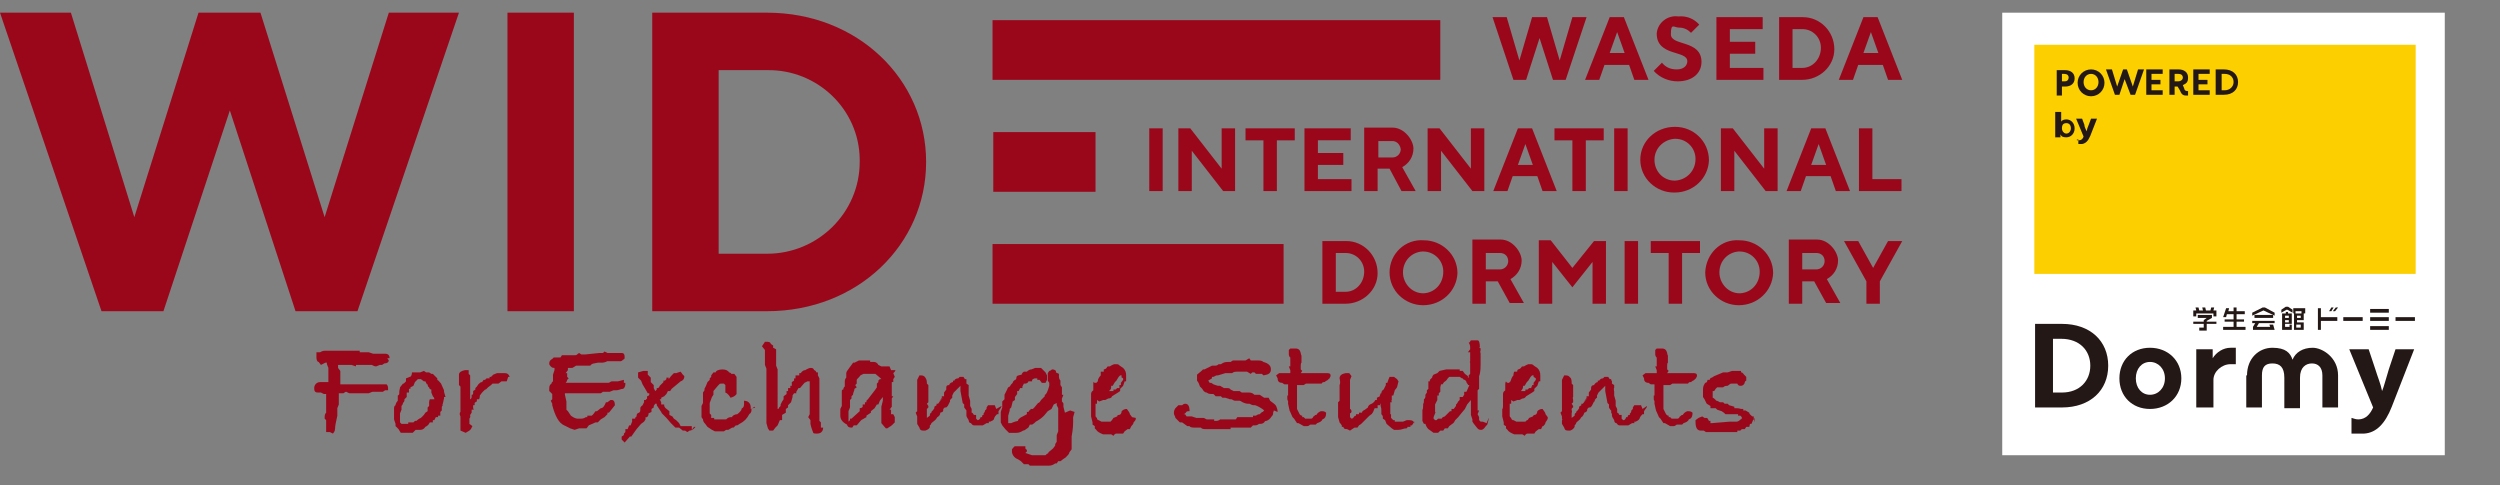 <?xml version="1.0" encoding="UTF-8"?>
<svg id="_レイヤー_1" data-name=" レイヤー 1" xmlns="http://www.w3.org/2000/svg" version="1.1" viewBox="0 0 335 65">
  <rect x="0" y="0" width="335" height="65" fill="#808080" stroke="none"/>
  <defs>
    <style>
      .cls-1 {
        fill: #231815;
      }

      .cls-1, .cls-2, .cls-3, .cls-4 {
        stroke-width: 0px;
      }

      .cls-2 {
        fill: #fccf00;
      }

      .cls-3 {
        fill: #9a071b;
      }

      .cls-4 {
        fill: #fff;
      }
    </style>
  </defs>
  <g>
    <path id="_パス_2980" data-name=" パス 2980" class="cls-3" d="M26.6,1.7l-8.6,27.4L9.5,1.7H0l13.6,40h8.3l8.9-26.9,8.8,26.9h8.3L61.5,1.7h-9.4l-8.6,27.4L34.9,1.7h-8.3ZM68,41.7h8.9V1.7h-8.9v40ZM87.4,1.7v40h15.4c12.1,0,21.3-8.9,21.3-20S114.9,1.7,102.8,1.7h-15.4ZM102.8,9.4c6.7-.1,12.3,5.2,12.4,11.9v.4c0,6.8-5.6,12.3-12.4,12.3h-6.5V9.4h6.5Z"/>
    <path id="_パス_2996" data-name=" パス 2996" class="cls-3" d="M205.3,2.3l-1.7,5.8-1.7-5.8h-1.9l2.8,8.4h1.7l1.8-5.6,1.8,5.6h1.7l2.8-8.4h-1.9l-1.7,5.8-1.7-5.8h-2ZM217.7,7.1h-2l1-2.8s1,2.8,1,2.8ZM218.3,8.7l.7,2h1.9l-3.3-8.4h-1.9l-3.3,8.4h1.9l.7-2h3.3ZM226.1,8.2c0,.6-.5,1.1-1.4,1.1s-1.5-.3-2-.9l-1.1,1.1c.8.9,2,1.4,3.2,1.4,2,0,3.2-1.1,3.2-2.6,0-3-4.1-2.1-4.1-3.7s.4-.9,1.1-.9,1.2.3,1.6.7l1.1-1.1c-.7-.8-1.7-1.2-2.8-1.1-1.5-.2-2.8.9-2.9,2.3h0c0,3.1,4.1,2.2,4.1,3.7h0ZM231.8,9.1v-1.9h3.4v-1.6h-3.4v-1.7h4.4v-1.6h-6.2v8.4h6.3v-1.6s-4.5,0-4.5,0ZM238.4,2.3v8.4h3.1c2.3,0,4.3-1.8,4.3-4.1h0c0-2.4-1.9-4.3-4.2-4.3h-.1s-3.1,0-3.1,0ZM241.5,3.9c1.4,0,2.5,1.1,2.5,2.5h0c0,1.5-1.1,2.7-2.5,2.7h-1.3V3.9h1.3ZM251.7,7.1h-2l1-2.8s1,2.8,1,2.8ZM252.3,8.7l.7,2h1.9l-3.3-8.4h-1.9l-3.3,8.4h1.9l.7-2h3.3ZM177.2,32.3v8.4h3.1c2.3,0,4.3-1.8,4.3-4.1h0c0-2.4-1.9-4.3-4.2-4.3h-3.2ZM180.3,33.9c1.4,0,2.5,1.1,2.5,2.5h0c0,1.5-1.1,2.7-2.5,2.7h-1.3v-5.2h1.3ZM188,36.5c0-1.5,1.1-2.7,2.6-2.8h.1c1.5,0,2.7,1.2,2.7,2.7h0c0,1.6-1.1,2.8-2.6,2.9h-.1c-1.5,0-2.7-1.3-2.7-2.8h0ZM186.2,36.5c0,2.5,2.1,4.4,4.5,4.4h0c2.5,0,4.5-1.9,4.6-4.3h0c0-2.5-2.1-4.4-4.5-4.4h0c-2.5-.2-4.6,1.8-4.6,4.3h0ZM197.3,40.7h1.8v-3h1.6l1.6,2.9h1.9l-1.8-3.2c.9-.5,1.5-1.4,1.5-2.5s-1.2-2.8-2.8-2.8h-3.8s0,8.6,0,8.6ZM202.1,35c0,.6-.5,1.1-1.1,1.1h-1.9v-2.2h1.9c.6,0,1.1.4,1.1,1.1h0ZM210.7,35.9l-2.9-3.7h-1.6v8.5h1.8v-5.6l2.7,3.4,2.7-3.4v5.6h1.8v-8.4h-1.6l-2.9,3.6ZM217.7,40.7h1.8v-8.4h-1.8s0,8.4,0,8.4ZM221.2,32.3v1.6h2.4v6.8h1.8v-6.8h2.4v-1.6h-6.6,0ZM230.4,36.5c0-1.5,1.1-2.7,2.6-2.8h.1c1.5,0,2.7,1.2,2.7,2.7h0c0,1.6-1.1,2.8-2.6,2.9h-.1c-1.5,0-2.7-1.3-2.7-2.8h0ZM228.5,36.5c0,2.5,2.1,4.4,4.5,4.4h0c2.5,0,4.5-1.9,4.6-4.3h0c0-2.5-2.1-4.4-4.5-4.4h0c-2.5-.2-4.5,1.8-4.6,4.3h0ZM239.7,40.7h1.8v-3h1.6l1.6,2.9h1.9l-1.8-3.2c.9-.5,1.5-1.4,1.5-2.5s-1.2-2.8-2.8-2.8h-3.8s0,8.6,0,8.6ZM244.5,35c0,.6-.5,1.1-1.1,1.1h-1.9v-2.2h1.9c.6,0,1.1.4,1.1,1.1h0ZM249,32.3h-1.9l3,5.4v3h1.8v-3l3-5.4h-1.9l-2,3.6-2-3.6h0Z"/>
    <path id="_パス_2993" data-name=" パス 2993" class="cls-3" d="M193,2.7h-60v8h60V2.7Z"/>
    <path id="_パス_2994" data-name=" パス 2994" class="cls-3" d="M146.8,17.7h-13.7v8h13.7v-8Z"/>
    <path id="_パス_2995" data-name=" パス 2995" class="cls-3" d="M172,32.7h-39v8h39v-8Z"/>
    <path id="_パス_83562" data-name=" パス 83562" class="cls-3" d="M154,25.6h1.8v-8.4h-1.8v8.4ZM163.7,17.2v5.4l-4.2-5.4h-1.6v8.4h1.8v-5.4l4.2,5.4h1.6v-8.4h-1.8ZM166.9,17.2v1.6h2.4v6.8h1.8v-6.8h2.4v-1.6h-6.6,0ZM176.6,24v-1.9h3.4v-1.6h-3.4v-1.7h4.4v-1.6h-6.2v8.4h6.3v-1.6s-4.5,0-4.5,0ZM182.8,25.6h1.8v-3h1.6l1.6,3h1.9l-1.8-3.2c.9-.5,1.5-1.4,1.5-2.5s-1.2-2.8-2.8-2.8h-3.8v8.5ZM187.7,20c0,.6-.5,1.1-1.1,1.1h-1.9v-2.2h1.9c.5,0,1,.4,1.1,1.1h0ZM197.1,17.2v5.4l-4.2-5.4h-1.6v8.4h1.8v-5.4l4.2,5.4h1.6v-8.4h-1.8ZM205.4,22.1h-2l1-2.8,1,2.8ZM206,23.6l.7,2h1.9l-3.3-8.4h-1.9l-3.3,8.4h1.9l.7-2h3.3ZM208.3,17.2v1.6h2.4v6.8h1.8v-6.8h2.4v-1.6h-6.6,0ZM216.3,25.6h1.8v-8.4h-1.8v8.4ZM221.7,21.4c0-1.5,1.2-2.7,2.7-2.8h.1c1.5,0,2.7,1.2,2.7,2.7h0c0,1.6-1.2,2.8-2.7,2.9h-.1c-1.5,0-2.7-1.2-2.7-2.8h0ZM219.8,21.4c0,2.5,2.1,4.4,4.5,4.4h.1c2.5,0,4.5-1.9,4.6-4.3h0c0-2.6-2.1-4.5-4.5-4.5h-.1c-2.5,0-4.6,1.9-4.6,4.4h0ZM236.4,17.2v5.4l-4.2-5.4h-1.6v8.4h1.8v-5.4l4.2,5.4h1.6v-8.4h-1.8ZM244.7,22.1h-2l1-2.8,1,2.8ZM245.3,23.6l.7,2h1.9l-3.3-8.4h-1.9l-3.3,8.4h1.9l.7-2h3.3ZM254.8,25.6v-1.6h-3.9v-6.8h-1.8v8.4h5.7Z"/>
  </g>
  <g>
    <rect class="cls-4" x="268.3" y="1.7" width="59.3" height="59.3"/>
    <rect class="cls-2" x="272.6" y="6" width="51.1" height="30.7"/>
    <g>
      <g>
        <g>
          <path class="cls-1" d="M272.7,54.6v-11.2h3.6c3.8,0,6.2,2.3,6.2,5.6s-2.4,5.6-6.2,5.6c0,0-3.6,0-3.6,0ZM275.1,45.4v7.2h1.2c2.4,0,3.8-1.6,3.8-3.6s-1.4-3.6-3.9-3.6h-1.2.1Z"/>
          <path class="cls-1" d="M292.3,50.7c0,2.4-1.8,4.1-4.2,4.1s-4.1-1.7-4.1-4.1,1.7-4.1,4.1-4.1,4.2,1.7,4.2,4.1ZM290.1,50.7c0-1.3-.9-2.2-2-2.2s-1.9.9-1.9,2.2.8,2.2,1.9,2.2,2-.9,2-2.2Z"/>
          <path class="cls-1" d="M294.3,46.8h2.2v1.2c.5-.8,1.4-1.4,2.4-1.4s.5,0,.7,0v2.2h-.7c-1.2,0-2.3,1-2.3,2.1v3.7h-2.3v-7.8h0Z"/>
          <path class="cls-1" d="M315.1,56c.1,0,.5.2.9.2,1,0,1.6-.7,2-1.6l-3.2-7.8h2.6l.9,2.7c.3,1,.7,1.9.9,2.9.2-.4.7-2.3.9-2.9l.9-2.7h2.5l-3,7.7c-.9,2.3-2.1,3.5-3.7,3.6h-1c-.3,0-.6,0-.7,0v-2h0Z"/>
        </g>
        <path class="cls-1" d="M301.1,50.3c0-2.3,1.6-3.7,3.4-3.7s2.4.7,2.7,1.6h0c.4-1,1.4-1.6,2.7-1.6s3.4,1.3,3.4,3.7v4.3h-2.1v-4.3c0-1.1-.6-1.6-1.4-1.6s-1.6.5-1.6,1.9v4.1h-2.1v-4.1c0-1.4-.6-1.9-1.6-1.9s-1.4.5-1.4,1.6v4.3h-2.1v-4.3h.1Z"/>
      </g>
      <g>
        <polygon class="cls-1" points="296.6 42.4 296.6 42 294.3 42 294.3 42.4 293.9 42.4 293.9 41.6 294.3 41.6 294.2 41.2 294.6 41.2 294.7 41.6 295.2 41.6 295.1 41.2 295.5 41.2 295.6 41.6 296.2 41.6 296.3 41.2 296.7 41.2 296.6 41.6 297 41.6 297 42.4 296.6 42.4"/>
        <polygon class="cls-1" points="295.7 43.4 295.7 44.3 294.7 44.3 294.7 43.9 295.3 43.9 295.3 43.4 293.9 43.4 293.9 43.1 295.3 43.1 295.3 42.9 295.7 42.6 294.5 42.6 294.5 42.2 296.4 42.2 296.4 42.6 295.7 43 295.7 43.1 297 43.1 297 43.4 295.7 43.4"/>
        <polygon class="cls-1" points="297.9 44.2 297.9 43.8 299.3 43.8 299.3 43.1 298.1 43.1 298.1 42.8 299.3 42.8 299.3 42.1 298.4 42.1 298.3 42.5 297.9 42.5 298.3 41.3 298.7 41.3 298.6 41.7 299.3 41.7 299.3 41.2 299.7 41.2 299.7 41.7 300.8 41.7 300.8 42.1 299.7 42.1 299.7 42.8 300.7 42.8 300.7 43.1 299.7 43.1 299.7 43.8 300.9 43.8 300.9 44.2 297.9 44.2"/>
        <polygon class="cls-1" points="303.3 41.6 301.8 42.3 301.8 41.9 303.2 41.2 303.5 41.2 304.8 41.9 304.8 42.3 303.3 41.6"/>
        <polygon class="cls-1" points="302.7 43.3 302.4 43.8 304.2 43.8 304.1 43.5 304.6 43.5 304.8 44.2 301.9 44.2 301.9 43.8 302.2 43.3 301.8 43.3 301.8 43 304.8 43 304.8 43.3 302.7 43.3"/>
        <rect class="cls-1" x="302.1" y="42.2" width="2.5" height=".4"/>
        <path class="cls-1" d="M306.4,41.5l-.7.4v-.4l.6-.4h.3l.6.4v.4l-.7-.4h0ZM305.8,44.2v-2.2h.5v-.2h.3v.2h.5v1.4h-.9v.4h.6v-.3h.3v.7h-1.3ZM306.7,42.3h-.5v.3h.5v-.3ZM306.7,42.9h-.5v.3h.5v-.3ZM308.7,42v.9h-.9v.3h.9v1h-1.3v-2.2h-.1v-.7h.6c0,0,.4,0,.4,0h0c0,0,.6,0,.6,0v.7h-.2ZM308.4,41.7h-.8v.3h.8v-.3ZM308.3,42.3h-.5v.3h.5v-.3ZM308.3,43.5h-.6v.4h.6v-.4Z"/>
        <rect class="cls-1" x="317.6" y="41.4" width="2.5" height=".5"/>
        <rect class="cls-1" x="317.6" y="43.7" width="2.5" height=".5"/>
        <g>
          <polygon class="cls-1" points="311 42.5 311 41.3 310.6 41.3 310.6 44.2 311 44.2 311 43 313.2 43 313.2 42.5 311 42.5 311 42.5"/>
          <polygon class="cls-1" points="312.7 41.2 312.4 41.2 312.1 41.7 312.4 41.7 312.7 41.2"/>
          <polygon class="cls-1" points="312.9 41.7 313.3 41.2 313 41.2 312.6 41.7 312.9 41.7"/>
        </g>
        <rect class="cls-1" x="314" y="42.5" width="2.6" height=".5"/>
        <rect class="cls-1" x="317.6" y="42.5" width="2.5" height=".5"/>
        <rect class="cls-1" x="321" y="42.5" width="2.6" height=".5"/>
      </g>
    </g>
    <g>
      <path class="cls-1" d="M276.3,11.6v1.2h-.7v-3.4h1.1c.8,0,1.3.4,1.3,1.1s-.5,1.1-1.3,1.1h-.4ZM276.3,9.9v1h.4c.3,0,.5-.2.5-.5s-.2-.5-.6-.5h-.4.1Z"/>
      <path class="cls-1" d="M280.2,9.3c1,0,1.8.8,1.8,1.8s-.8,1.8-1.8,1.8-1.8-.8-1.8-1.8.8-1.8,1.8-1.8ZM280.2,12.1c.6,0,1-.5,1-1.1s-.4-1.1-1-1.1-1,.5-1,1.1.4,1.1,1,1.1Z"/>
      <path class="cls-1" d="M286.5,9.3h.8l-1.2,3.4h-.6l-.8-2.1-.7,2.1h-.6l-1.2-3.4h.8l.7,2.3h0l.8-2.3h.5l.8,2.3h0l.7-2.3h0Z"/>
      <path class="cls-1" d="M287.6,12.7v-3.4h2.2v.6h-1.5v.8h1.2v.6h-1.2v.8h1.5v.6h-2.3,0Z"/>
      <path class="cls-1" d="M291.4,11.5v1.2h-.7v-3.4h1.2c.8,0,1.3.4,1.3,1.1s-.3.8-.7,1l.2.5c0,.2.2.3.4.3s.1,0,.1,0v.6h-.3c-.4,0-.6-.2-.8-.7l-.3-.5h-.5,0ZM291.4,9.9v1h.5c.3,0,.6-.2.6-.5s-.2-.5-.6-.5h-.5Z"/>
      <path class="cls-1" d="M293.9,12.7v-3.4h2.2v.6h-1.5v.8h1.2v.6h-1.2v.8h1.5v.6h-2.3,0Z"/>
      <path class="cls-1" d="M296.9,12.7v-3.4h1.1c1.2,0,1.9.7,1.9,1.7s-.7,1.7-1.9,1.7h-1.1ZM297.7,9.9v2.2h.4c.7,0,1.2-.5,1.2-1.1s-.4-1.1-1.2-1.1h-.4Z"/>
      <path class="cls-1" d="M275.5,15h.7v1.3h0c.1-.2.4-.3.7-.3.6,0,1.1.5,1.1,1.2s-.5,1.2-1.1,1.2-.7-.2-.8-.4h0v.4h-.7v-3.4h0ZM276.3,17.2c0,.4.3.7.6.7s.6-.3.6-.7-.2-.7-.6-.7-.6.2-.6.7Z"/>
      <path class="cls-1" d="M278.3,18.8h.3c.3,0,.5-.2.6-.5l-1-2.4h.8l.3.8c0,.3.2.6.3.9,0-.1.2-.7.3-.9l.3-.8h.8l-.9,2.3c-.3.7-.6,1-1.1,1.1h-.5v-.6h-.2Z"/>
    </g>
  </g>
  <g>
    <path class="cls-3" d="M52.1,48.3c0,.2-.2.4-.6.4l-.3.2h-.3l-.5.2c-.3,0-.5-.2-.6-.2h-1.1c0,0-1,0-1,0v.2c0,0-.6-.2-.6-.2h-.7c0,0-.3,0-.3,0h-.8v.4c0,0,.3.4.3.4v.3h0v.3c0,0,0,.2,0,.2v1h2.1c0,0,.4,0,.4,0,.2,0,.3,0,.4,0h2.8c0,0,.1,0,.1,0h.4c.2.2.2.4.2.6v.2h-.4l-.3.2h-.4c0,0-.5,0-.5,0h-.5c0,0-.5.2-.5.2h-1.3c-.2,0-.4,0-.7,0h-.6l-.4-.2c-.2,0-.3.2-.4.2h-.6c0,0,0,.5,0,1.1v.4l-.2.5v.2c0,0,0,.3,0,.3v.5c-.2.9-.3,1.4-.3,1.7,0,.4-.2.6-.3.7l-.4-.2h-.5v-.6c0,0,0-.3,0-.3h0v-.4h0v-.3l-.2-.2h0c0-.4,0-.6.2-.8h0v-2.5h-.3l-.4-.2h-.4c-.4,0-.5-.2-.5-.6s.3-.8.8-.8h1.1v-.7h0v-1.2l-.2-.5v-.2h-.2l-.6.3-.3-.4c-.2,0-.3-.3-.3-.6s0-.2,0-.3v-.4h.5c.3-.2.5-.2.7-.2h3.1c0,0,.2,0,.3,0h1.2v.2h1.2l.6.2h1.6c.4,0,.6.2.6.6h-.3Z"/>
    <path class="cls-3" d="M59.5,53.1v.3c-.1.3-.1.6-.2.8v.2c-.1,0-.1.2-.1.2h0v.4l-.2.2v.5h-.3v.2h-.3c0,0-.2.4-.2.4h-.2v.3h-.4c-.2.4-.4.5-.6.6h0c-.2.3-.4.4-.7.4s-.3,0-.4,0h-.2c0,0-.2.2-.2.2l-.2.2h-1.6l-.3-.5-.4-.4v-.3l-.2-.6v-1.4c0-.2,0-.4.2-.5,0,0,0-.3.3-.6h0v-.7c.1,0,.2-.2.2-.2v-.3h0c0-.2.1-.4.1-.6l.4-.5s.1,0,.1,0h0l.3-.3v-.4l.5-.2c.2,0,.3-.3.3-.6h.2c.1,0,.3,0,.4,0h.5l.5-.2.3.2h.2c0,0,.2,0,.2,0l.3.2h.2c.2.2.4.4.6.6h0v.2c.1,0,.5.5.5.5l.4.9v.2l.2.7h-.2ZM58.2,53.5h0c0-.2-.1-.3-.2-.4h0l-.2-.5v-.4h0c-.2,0-.3-.2-.3-.3-.1,0-.2-.2-.2-.4h-.1l-.2-.4h-.2c0,0-.4-.3-.4-.3h-.2s-.1,0-.2,0l-.4.4-.2.5-.4.2v.2h-.2v.5h-.3v.6l-.3.3h0c0,.2,0,.3-.2.5,0,0,0,.2-.2.4v.2h0v.3l-.2.5h0v1.2l.2.2h.3c0,0,.6,0,.6,0v-.2h.7l.2-.2h.2c0,0,.3-.3.6-.4h0l.4-.4.2-.3.3-.2h0v-.5l.2-.2h0v-.5c0,0,0-.2.1-.4h.6Z"/>
    <path class="cls-3" d="M68.1,50.5l-.2.6h-.7l-.4.3h-.2c0,0-.3,0-.3,0h-.3c0,0-.2.2-.2.2h0l-.4.3-.3.3h-.1c-.2.2-.3.3-.4.4l-.3.4h0c0,0,0,.3-.1.5h-.3v.3c-.1,0-.3.2-.3.2v.3h-.2v.3h0c0,0,0,.2.1.3h-.3v.4l-.2.3v.2c.1,0-.1.3-.1.3v.3h0v.4l.4.3-.2.4-.2.2-.5.3-.7-.3v-1.6h0v-.3s-.1-.2-.1-.3,0-.2.1-.3v-.6h0v-.5h0v-1.8h0v-.5l-.2-.2v-.3h0v-1.1c0-.3.3-.5.8-.6h.5v.5l.2.2v3h0v.2c.1,0,.2-.2.2-.3v-.3c.1,0,.2,0,.2-.2v-.3l.3-.2v-.2l.2-.2.2-.3c.2-.2.3-.3.5-.3h0l.2-.3h.2c0,0,.2-.2.2-.2h.1c0,0,.1,0,.1,0h.2v-.2h.2c0,0,.3-.3.3-.3l.5-.2h1.1c.3,0,.5.2.6.5h-.2Z"/>
    <path class="cls-3" d="M83.8,51.3c0,.3,0,.6-.3.8-.3,0-.6.2-.9.2s0,0-.2,0h-.2l-.5.2h-.9l-.3.2h-1.5c0,0-.3,0-.3,0h-1.3c0,0-.3,0-.5,0h-1.2v.2l.2.9h0v.5c0,.2,0,.4,0,.6l.2.2h0c0,0,.4.6.4.6.4.3.7.4.9.4h.4c.2,0,.4,0,.7-.2h.2v-.2h.3c0,0,.3,0,.3,0l.2-.2h0c0,0,.3-.4.3-.4h.2l.5-.4c.3,0,.5-.3.7-.8h.2l.4-.3h.2c.2,0,.4.2.4.7l-.8,1h-.2v.2l-.4.4-.5.3-.4.4h-.3c0,0-.9.4-.9.4l-.3.4h-1c0,0-.6.2-.6.2l-.6-.2-.8-.4c-.7-.3-1.2-1.2-1.6-2.7v-.2l-.2-.4.2-.2v-.7c0,0-.4-.4-.4-.4v-.2c0-.4,0-.6.3-.8,0,0,0-.2.2-.3h0v-.9l.2-.6v-.3h0c-.2,0-.3,0-.5-.2s-.2-.3-.2-.4,0-.4.4-.6h0c0,0,.2-.2.2-.2.2,0,.4,0,.5,0h.4l.2-.3h.9c0,0,.3,0,.5,0h.4c.2,0,.3-.2.5-.3l.3.2h.5l1.9-.2h.2c0,0,.3,0,.3,0l.2-.2.4.2h0c0,0,.4,0,.4,0h1.5c.3,0,.4.2.4.5s0,.3-.2.4c0,0-.2.2-.3.2h-.3c0,0-.4,0-.4,0h-1.1c0,0-.4.2-.7.2h-.6c0,0-.5.1-.5.1h0s-.3,0-.5.3h-.2c0,0,0,0,0,0h-.5c0,0-.3,0-.3,0h-.9c0,0-.5.3-.5.3h-.6v.3l-.3.4h.2v.5l.2.2-.2.2c0,.2-.2.4-.2.4h0c0,0,.2,0,.2,0h.9c0,0,.3,0,.3,0h.9s.2,0,.3,0h.4c.2,0,0,0,0,0h2.7c.2,0,.3-.2.5-.2h.8l.8-.2v.4Z"/>
    <path class="cls-3" d="M93.2,57.2c-.3.4-.6.5-.8.5h0l-.3.2-.3-.2h-.3l-.5-.4h-.5l-.6-.6-.6-.7-.6-.6h0c-.2-.4-.4-.6-.5-.8h0c0,0-.2-.3-.2-.3v-.2h-.2l-.2.3v.2l-.3.2v.4l-.4.2c0,.2,0,.3-.2.5h-.2v.3l-.2.3-.4.3h0l-.6.7-.5.7-.2.3h-.2c0,0-.7.8-.7.8l-.4-.4v-.4c0,0,.3-.2.3-.2v-.2l.2-.2v-.4h.3l.2-.5h.2l.2-.5v-.4h.4c0,0,0-.2.2-.3h0c0-.2,0-.4.3-.5,0,0,.2,0,.2-.4h0v-.2h0c0-.2.2-.3.3-.4l.2-.4h0v-.3h.2l.2-.2v-.3c0,0,.2,0,.3-.2v-.2c0,0-.2,0-.2,0h0l-.4-.7-.3-.5-.2-.5-.4-.4v-.2c0,0,0-.5,0-.5l.7-.2h.6v.5l.4.4v.6c0,0,.4.4.4.4v.4l.2.4.2-.2v-.2h.2c0,0,.2-.2.2-.3h0l.2-.2h0c0,0,.2-.2.3-.3v-.2h.2l.2-.2v-.2c0,0,.2,0,.3,0h0v.2c.2-.3.4-.5.5-.6l.2-.2h.3l.6-.2.3.4.2.2c0,.4-.2.6-.5.7h0l-1.2,1-.2.3h-.3c0,0-.2.4-.2.4l-.3.3-.4.2v.2h-.2l.2.4v.3h.2c0,0,.2,0,.2,0,0,.2,0,.3.2.5h0l.5.4v.5c0,0,.4.2.4.2l.2.3.3.2h0c0,0,.2.2.2.2h0l.2.2.2.4h.5c0,0,1,0,1,0v.5l.3-.4Z"/>
    <path class="cls-3" d="M101.1,54.5l-.4.3h0c0,.3,0,.5-.3.7-.3.6-.7,1-1.3,1.3l-.3.2h-.2l-.3.3h-.2l-.5.3h-.3l-.3.2h-.3c0,0,0,0,0,0h-.9c0,0-.4-.2-.4-.2l-.6-.4-.3-.4c-.2-.2-.3-.4-.3-.6h0l-.2-.3v-.6h0v-.9l.2-.4v-.8h0v-.6h0l.2-.3v-.2l.2-.4.2-.5.3-.3v-.2l.2-.2v-.2l.3-.4h.3c0-.2.4-.4.9-.4.5,0,.8.2.9.4,0,0,.2,0,.3.2h.4l.3.4c0,0,0,.3,0,.4v.2c0,0,0,.3,0,.3v.4h0v1c-.2.3-.5.4-.8.5-.2-.3-.4-.6-.7-.7v-.8c0,0,0-.2,0-.2l-.2-.2h-.4c-.2,0-.3.2-.5.4s-.3.4-.5.6v.2h0v.3l-.2.3-.3.8v.5c0,0,0,.4,0,.4h0v.5h0l.2.2v.4h.4v.2h1.3s.2,0,.3,0c.2-.2.4-.3.6-.3h.2c0-.2.4-.4.7-.4.4-.3.6-.6.6-.8.2,0,.3-.3.3-.5h0v-.5c.6,0,.9.4.9.9v.2l.6-.2Z"/>
    <path class="cls-3" d="M110.3,57.3c0,.5-.3.8-.8.8s-.5,0-.6-.3-.2-.5-.3-1v-.5c0-.1,0,0,0,0l-.3-.4.2-.4v-4.4c0,0-.3,0-.3,0l-.4.2-.6.7h-.2l-.3.5v.2h-.3l-.2.3v.2c0,0-.2.7-.2.7l-.4.4v.3l-.3.2v.5l-.5.3v.7h-.3c0,0-.3.7-.3.7l-.3.3-.3.4h-.5l-.2-.3-.2-.7v-2.6h0v-1.9h0v-1.2h0v-.7h0v-.4c0,0,0-.5,0-.5l-.2-.5v-.2c0,0,0-.5,0-.5v-.3h0v-1l-.4-.5.2-.3.2-.3h.2c.3,0,.5,0,.6.3l.3.2v.3c0,0,.4.2.4.2v.7h0v1.5l.2.5v1.7h0v1.4h0v2.2c0,0,.2,0,.2-.2l.2-.2v-.2c0,0,.2-.4.2-.4l.2-.3v-.4c0,0,.4-.3.4-.3v-.4h.2v-.4h.3v-.3h.2v-.5l.3-.2h0v-.3h.2v-.4h.5v-.3h.2c.2-.3.4-.4.6-.4h0c.3-.2.6-.3.7-.3.2,0,.4,0,.5.3,0,0,.2,0,.3.3h.2v.4l.2.4v5.2c0,.2,0,.3,0,.5l.2.2v.2h0v.5h.1Z"/>
    <path class="cls-3" d="M119.9,49.8l-.2.2.2.5-.2.3v.4h-.2c0,.3,0,.4,0,.5h0v.4q0,.1,0,0h0v1h.2c0,0-.2.3-.2.3v.6c0,0,0,.3,0,.3v.2c0,0,0,0,0,0l-.3.4h.2v.4h0v.2h.3l.2.4v.3c0,0,0,0,0,0,0,.2,0,.3,0,.4l-.3.3s-.2.2-.4.3l-.3.2h-.2l-.6-.7v-.3c0-.3,0-.5,0-.7h0c0,0,0-1.2,0-1.2l.2-.8v-.5c0,0-.4.5-.4.5l-.2.5h-.2l-.3.5-.5.4v.2c0,0-.6.4-.6.4v.2l-.7.4-.6.7h-.4l-.2.3c-.3,0-.6,0-.7-.4-.6-.3-.9-.7-.9-1.2h0v-.6c0,0,0-.3,0-.3,0,0,.2-.4.2-.4v-.6h0v-.4q0-.2,0-.4h0c0,0,0-.2,0-.3h0v-.2c0-.2,0-.3.2-.3,0,0,0-.3.2-.4v-.5h0c0-.3,0-.5.2-.7v-.3h0v-.3h0c0-.2.2-.4.4-.7.2-.3.4-.5.5-.7h.2l.6-.3h1.5v.2h.5c.3,0,.5.2.6.4h0c0,0,.4.2.4.2h1.1l.2.5h.6ZM118.1,50.8h0c0,0-.2-.2-.2-.2l-.6-.5h-1.6l-.4.2h0c-.2.3-.4.4-.5.6v.5c0,0-.2.2-.2.2l.2.3-.3.2h0c0,.3-.2.5-.2.8l-.2.2v.3l-.2.2v.2h0v.3h0v.5h0l-.2.5h0c0,0,0,.3,0,.3v.4c0,0,0,.3,0,.3v.4h0s0,0,.2-.2v-.2h.2c0,0,1.1-1,1.1-1h0v-.4c0,0,.3,0,.4-.2v-.3h.3v-.3h.2s0,0,0-.2c0,0,0,0,.2-.2l1-1.3.2-.3h0v-.3c0,0,0-.2,0-.2l.2-.2v-.2l.2-.2Z"/>
    <path class="cls-3" d="M134.2,54.4c0,0,0,.2-.2.4l-.2.3v.4h-.2c-.2.2-.3.3-.4.6,0,.2-.3.3-.5.4,0,0,0,0-.2,0v.2h-.3l-.5.3h-1.2c-.2,0-.3-.2-.4-.3-.2,0-.3-.2-.3-.4-.2-.3-.3-.5-.3-.6h0v-.3h0v-.4c0,0-.3-.4-.3-.4v-.4l-.2-.2-.3-1.6v-.5h0v-.2l-.2.2-.7.7-.2.4v.3c0,0-.3.3-.3.3v.2h0l-.3.6-.2.2h-.2l-.2.2c0,.3,0,.4-.4.5h0c0,.3-.2.5-.4.6l-.2.3c-.3.3-.5.4-.6.5,0,0,0,.2-.2.3v.2c0,.2-.3.4-.6.5h-.2c-.3,0-.5,0-.6-.4l-.3-.5v-.5c0,0,0-.2,0-.2h0v-.3l-.2-.5.2-.2v-.9h0v-.3c0,0,0,0,0,0v-1.1h0v-1.9l.3-.6c.4,0,.6,0,.8.3,0,0,.2.3.2.6v.2l.2.2v1.6c0,0,0,.4,0,.4v.3l-.2.2.2.3v.2c0,0-.2.2-.2.2v.2c0,0,0,.4,0,.4v.6l.4-.3c0-.2,0-.3.2-.4,0,0,0-.2.2-.3h0l.2-.3h0v-.2l.3-.2v-.2h.2c0,0,.7-.9.7-.9,0,0-.3.3-.6.7h0l.2-.3.2-.3v-.2h.3v-.3h0v-.2h0c0,0,.3-.4.3-.4h0v-.2c0-.2,0-.4.4-.4,0-.2.3-.4.5-.4v-.2h.2c0-.2.3-.3.5-.3l.2-.2h.5l.2.3h.2v.2h0v.4l.3.2v.4c0,0,0,.5,0,.5v.5l.2.7v.7l.2.4v.5c.2,0,.2.2.3.3h.3v.5l.2.2h0c0,0,0,0,0,0h0c0,0,.3,0,.4-.4h.2c0-.2,0-.3.2-.3h0v-.2c0,0,.2-.2.2-.4l.2-.2v-.2l.2-.3h.4c0,0,.5,0,.5,0l.2.5h0l.7-.4Z"/>
    <path class="cls-3" d="M144,55.2l-.2.7v.2h0c0,0,0,.2,0,.3v.2h0c0,.2,0,.8-.2,1.9v.4h0v.2h0v.2h0v.9c0,0-.2.3-.3.4,0,.2-.2.4-.5.7l-.3.2-.4.3h-.3c0,0-.2.3-.2.3h-.2c-.3.2-.5.3-.9.3h-.3c-.2,0-.4,0-.6,0h-1.6l-.2-.2h-.6l-.4-.4-.3-.2c-.5-.2-.8-.5-.9-1h0v-.4c.2-.2.3-.4.4-.4h.3c.5,0,.8,0,1.1,0v.3l.2.2v.2l-.2.2.9.3h.9c.2,0,.5,0,.9,0,0,0,0,0,.2-.2h0s.2,0,.2-.2h0l.6-.5.3-.4v-.2l.2-.3v-.4c0,0,0-.5,0-.5l.2-.5v-.3c0-.3,0-.6,0-.8v-.3c0,0,0-.9,0-.9v-.3c0,0,0-.5,0-.5l-.2-.4v-.6h0v.3c0,0-.4.2-.4.2l-.3.6-.5.3-.5.6c-.3.3-.7.6-1.1.8l-.2.2-.3.2h-.3c0,0-.2.4-.2.4l-.3.2c0,0-.2.2-.4.2-.3.2-.6.3-.9.3h-1l-.5-.5-.4-.5-.2-.4v-.8c0,0,0-.6,0-.6l.2-.6v-.8c0,0,.3-.3.3-.3v-.6l.4-.8c0,0,0-.2.3-.3l.2-.3.2-.2c0-.2.2-.3.3-.4,0,0,.2,0,.2-.3s.3-.3.7-.4h0s0-.2.3-.4h.4c.2-.2.4-.3.6-.3h0l.5-.2h.8c0,0,.2.2.3.3l.3.3h0c0,0,.2.4.2.4h0v.6l-.2.4h-.5l-.3-.4h-.3v-.2h-.3s-.2,0-.4.2v.2h-.5c0,.2-.3.3-.4.3,0,0-.2,0-.2,0l-.2.4h0v.2h-.3l-.2.4h-.2v.4l-.3.4v.4l-.3.2-.2.8-.2.2v.2l-.2.7v.4c0,0,0,.3,0,.4h0v.2h.4c0,0,.4-.2.9-.3,0-.2.2-.3.3-.4s.4-.2.9-.5h0s0-.2,0-.3c.2,0,.3,0,.3-.2,0,0,.2,0,.2-.2h.3l.2-.2.5-.6h0s.2,0,.4-.4l.5-.5v-.2c.2,0,.4-.5.6-1.2v-.4l-.2-.3v-.3c0,0,0-.2,0-.2v-.5l.2-.3c.2,0,.3-.2.4-.2s.3,0,.5.2v.2c0,0,.4.2.4.2v.4c0,0,0,.3.2.5v.4h0v.2l.2.3v1h.2l-.2.5v.4c0,0,.2.2.2.3v.4h0l.2.8.7-.3Z"/>
    <path class="cls-3" d="M152.2,56c0,.2,0,.3-.3.6,0,.2-.2.4-.3.5h0l-.2.4h-.3l-.4.3-.2.3h-.6q0,0-.2,0c-.2,0-.3,0-.5.3l-.3-.2h-1.1c-.5-.2-.8-.4-.9-.6h0l-.2-.2v-.3c0,0-.3-.2-.3-.2v-.3l-.2-.8v-1c0,0,0-.4,0-.4v-.3h0v-.3c0,0,0,0,0,0v-.4h0v-.5c0-.2,0-.4.3-.6h0v-.7c0-.2,0-.3,0-.5,0,.2.2.2.4.2h0s0,0,.2-.2c0-.3.2-.6.4-.8h0c0,0,0-.3,0-.5h.4c0-.2,0-.3,0-.3,0,0,.2,0,.4-.2,0,0,0-.2.2-.2h.2c.3-.2.6-.3.6-.3h.4c.2,0,.3.2.5.3l.3.2h0c.3.3.4.6.4,1v.8h-.2c0,0-.2.6-.2.6l-.4.4v.3c-.4.3-.8.5-1.1.7,0,.2-.3.3-.5.3h0l-.4.2h-.3l-.5.2-.3-.2h0v.5h-.2v1.2h0v.4h0q0,.2.2.3c0,.2,0,.2.2.3h0c0,0,.4.2.4.2h1.2l.2-.2h0l.2-.3h0l.5-.2s0-.2.2-.2h0c.3,0,.4-.3.4-.5.2-.2.4-.3.7-.3h0c.2.3.4.5.4.7l.3.4ZM150.3,50.5v-.2h-.2c0,0-.2.2-.2.2h0l-.3.5-.2.2-.3.5h-.2c0,.3,0,.5-.3.7h.6v-.2h.3l.2-.2h.3v-.2h0v-.2h.2v-.3l.3-.4v-.2l-.3-.2Z"/>
    <path class="cls-3" d="M170.6,55.3c0,.2,0,.3-.2.5-.2.3-.4.5-.7.6-.1,0-.2,0-.3.2-.2.2-.4.2-.7.2,0,0-.2.2-.5.2h-.3l-.3.3h-1.3c-.2,0,0,0,0,0h-.8c0,0-.6,0-.6,0v.2h-3c0,0-.2,0-.4,0s-.4,0-.6-.2h-.4c0,0-.2,0-.2,0-.5,0-.8,0-.9-.2h-.3l-.7-.5h-.3c-.2-.2-.4-.4-.6-.6,0-.2-.2-.4-.2-.6s0-.4.2-.7l.4-.4h.5c0,0,.2-.2.4-.2.4,0,.6.3.6,1-.3,0-.4,0-.5.2,0,0-.2.2-.3.2h.2c0,0,.2.3.2.3h.7l.6.2h1l.4.2h.2c0,0,.2,0,.3,0h.5v.2h.3c.3,0,.5-.2.5-.2h2.1c0,0,.2-.3.2-.3h2.1v-.2h.4c0,0,.2-.2.5-.2.2-.2.3-.3.4-.3l.2-.2c0,0-.4-.4-1.2-.7h-.2c-.3,0-.5-.2-.6-.2h-.2s-.3,0-.7-.2c0,0-.3-.2-.4-.2h-.6c-.2,0-.4-.2-.5-.2h-.2l-.6-.2h-.4l-.2-.2h-.7l-.3-.3h0c-.4,0-.7,0-.9-.2h0c-.3,0-.5-.3-.6-.5l-.3-.3-.2-.5-.2-.3v-.8l.6-.5s0,0,.2-.2h.2l1-.5h.3c.2,0,.4,0,.6-.2h.3c.4-.3.7-.3,1-.3h.3l.3-.2h1.7l.5-.3s0,0,.2.3h.9c.3,0,.6,0,.8.2.7.2,1,.5,1,1s-.3.7-1,.8l-.2-.2h-.8l-.2-.2h-.3l-.2.2-.5-.3h-1.1c-.4,0-.7,0-.9.2h-.4c0,0-.5,0-.5,0l-1,.3h-.2l-.4.2h-.2v.2c0,0-.5.3-.5.3h0c0,0,.2.3.2.3h.2l.3.2.6.2h.3l.5.3h.2c.4,0,.6,0,.7.2h0l.4.2h0c0,0,.5,0,.5,0h.3l.3.2h.9c.2,0,.5,0,.8.3h.7l.6.4h.6l.2.4c.4.3.7.5.8.7s.2.5.2.8,0,0,0,0h0l-.5-.2Z"/>
    <path class="cls-3" d="M178.1,50.7c0,0-.1.2-.3.3,0,0-.1,0-.3.2-.2,0-.3,0-.4.2h-2.1l-.3.2h-.9v3.2l.3.6h0c0,0,.1.3.4.3v.2h.2l.2.2h.8s.2,0,.3-.3c.1,0,.2-.2.3-.2h.1c.1-.2.3-.4.6-.5.3,0,.5,0,.7.2h0c0,.6-.2.8-.5.9-.1.3-.4.4-.7.5l-.2.2h-.7c-.1,0-.2.2-.4.2h-.5l-.7-.4h-.2l-.4-.6-.2-.2-.4-.9-.2-.9v-.4c-.1,0-.1-.3-.1-.3v-.4h.1v-1.2h0v-.3h-.5l-.3-.2h0c-.4,0-.6-.2-.6-.6h0l-.2-.4.4-.3h1.5v-.4l-.2-.5h.2v-1.2c-.1,0-.2-.3-.2-.4v-.6l.2-.2h.7c.4,0,.6.2.7.6h0c0,.2.1.3.1.4s0,0,0,0h0v.4h0v.5c-.1,0-.1.4-.1.4v.5l.2.2-.2.3h2.4c0,0,.3,0,.3,0h.7c.4,0,.6,0,.6.4l-.2.4Z"/>
    <path class="cls-3" d="M189.5,56.4c0,.2-.1.3-.3.6h-.2v.2h-.4c0,.2-.1.2-.2.2s0,0,0,0h0c-.3,0-.6.2-1,.2h-.6l-.3-.2-.7-.6-.2-.5-.3-.2v-.2c0-.1,0-.2-.2-.4v-.5h0c0-.2,0-.3-.1-.6v-.6c.1,0-.1.5-.1.5h-.3v.4h-.4l-.2.5-.2.3c-.1,0-.2.2-.3.2h0l-.7.7h0l-.4.4-.3.2-.2.3h-.4c0,0-.6.4-.6.4l-.4-.2c-.3,0-.4,0-.5-.3h-.2v-.2h0c0,0-.3-.4-.3-.4h0c0,0-.2-.7-.2-.7h0v-.2h0v-1.8l.2-.2v-2.1c.1-.2.1-.5,0-.9,0-.4.3-.6.8-.7h.5l.3.4-.2.5v2.3h0v.7h0v.9c.1,0,.2.2.2.3s0,.2-.2.3h0v.5l.2.2s.2,0,.3-.2c0,0,.1-.2.3-.2v-.2h.4v-.2h.4c0-.2.2-.3.4-.4h0l.4-.3c0-.2.2-.4.5-.5.1,0,.2-.2.3-.2l.2-.3h.2v-.3l.4-.2h0v-.2c.1,0,.1-.2.1-.2h.1c0-.2.1-.4.3-.5l.3-.6v-.3h.3-.1c.1-.3.2-.6.3-.8h.6l.4.3.2.3-.2.8-.3.4-.2.7h-.2v.6c-.1,0,0,.3,0,.3h-.2v1.6h.1v.5l.3.3h.2v.2h1.1l.5-.2h.4c.4,0,.6.2.6.5v-.4Z"/>
    <path class="cls-3" d="M199.5,56.1l-.2.8-.2.2c-.2.3-.4.5-.6.5s-.4,0-.6-.3l-.4-.5-.2-.3v-.3l-.2-.6v-2h0c0,0-.5.6-.5.6h0l-.3.6-.5.6-.4.5-.4.4c-.1.2-.2.4-.4.5l-.4.3-.2.3h-.4c0,0-.2.3-.2.3h-.4l-.3.3h-.6l-.7-.5c-.2-.2-.3-.4-.4-.7h-.2l-.2-.4h0v-1.5c.1,0,.1-.6.1-.6v-.2c.1,0,.1-.4.1-.4v-.2c.1,0,.2-.3.2-.3h0v-.3l.2-.3v-.3l.2-.2h0v-1h.2v-.2l.3-.3s0-.2.2-.4l.5-.2.3-.3.9-.2h1.8v.2h.4l.3.4.4.3v.2h.1v-.3l.2-.2v-1.5c-.1,0,0-.2,0-.2v-1.2h-.3c0,0,.3-.4.3-.4v-.2c0-.2,0-.4-.2-.7h.1l.2-.3h.5c.1,0,.3,0,.4,0,.2,0,.3.4.3.9h-.1l.2.2v.3c-.1,0,0,.4,0,.4h0v.7h0v.8c0,.8-.1,1.3-.2,1.5v.5h0v1.2l-.2.2v2.7h.2c0,0-.2.5-.2.5l.2.4h0v.2h0v.2l.2.2h.3l.5.2.3-.7ZM196.7,51.5h0s-.2-.2-.2-.3-.1-.2-.2-.3c-.1,0-.2,0-.3-.2h-.1l-.3-.2h-1.2c0,0-.1,0-.1,0h-.1c0,0-.2.2-.2.2-.1.2-.3.4-.5.5l-.2.3h-.2c0,0-.1.4-.1.4v.6l-.2.2v.3h-.2v.6l-.3.6v1c.1,0,0,.2,0,.2h0c0,0-.2.5-.2.5v.2l.2.2h.2l.2-.2h.5c0-.2.4-.3.4-.3h0c0,0,.2-.2.2-.2h0l.5-.5h.2v-.3h.3l.3-.4h0v-.2c.1,0,.3-.4.3-.4l.2-.2v-.4h.4l.2-.3h0v-.4h.3c0,0,.4-.9.4-.9h-.2Z"/>
    <path class="cls-3" d="M207.4,56c0,.2-.1.3-.3.6,0,.2-.2.4-.3.5h-.1l-.2.4h-.3l-.4.3-.2.3h-.6q0,0-.2,0c-.2,0-.3,0-.5.3l-.3-.2h-1.1c-.5-.2-.8-.4-.9-.6h0l-.2-.2v-.3c-.1,0-.3-.2-.3-.2v-.3l-.2-.8v-1c.1,0,.1-.4.1-.4v-.3h0v-.3c.1,0,0,0,0,0v-.4h0v-.5c0-.2,0-.4.3-.6h0v-.7c0-.2,0-.3.1-.5.1.2.2.2.4.2h0s0,0,.2-.2c.1-.3.2-.6.4-.8h0c0,0,0-.3.1-.5h.4c0-.2.1-.3.1-.3,0,0,.2,0,.4-.2,0,0,.1-.2.2-.2h.2c.3-.2.6-.3.6-.3h.4c.2,0,.3.2.5.3l.3.2h0c.3.3.4.6.4,1v.8h-.2c0,0-.2.6-.2.6l-.4.4v.3c-.4.3-.8.5-1.1.7-.1.2-.3.3-.5.3h0l-.4.2h-.3l-.5.2-.3-.2h0v.5h-.2v1.2h0v.4h0q0,.2.2.3c0,.2.1.2.2.3h.1c0,0,.4.2.4.2h1.2l.2-.2h.1l.2-.3h0l.5-.2s.1-.2.2-.2h0c.3,0,.4-.3.4-.5.2-.2.4-.3.7-.3h0c.2.3.4.5.4.7l.3.4ZM205.5,50.5v-.2h-.2c0,0-.2.2-.2.2h0l-.3.5-.2.2-.3.5h-.2c0,.3-.1.5-.3.7h.6v-.2h.3l.2-.2h.3v-.2h.1v-.2h.2v-.3l.3-.4v-.2l-.3-.2Z"/>
    <path class="cls-3" d="M220.7,54.4c0,0,0,.2-.2.4l-.2.3v.4h-.2c-.2.2-.3.3-.4.6-.1.2-.3.3-.5.4,0,0-.1,0-.2,0v.2h-.3l-.5.3h-1.2c-.2,0-.3-.2-.4-.3-.2,0-.3-.2-.3-.4-.2-.3-.3-.5-.3-.6h0v-.3h-.1v-.4c-.1,0-.3-.4-.3-.4v-.4l-.2-.2-.3-1.6v-.5h0v-.2l-.2.2-.7.7-.2.4v.3c-.1,0-.3.3-.3.3v.2h-.1l-.3.6-.2.2h-.2l-.2.2c0,.3-.1.4-.4.5h0c-.1.3-.2.5-.4.6l-.2.3c-.3.3-.5.4-.5.5s-.1.2-.2.3v.2c-.1.2-.3.4-.6.5h-.2c-.3,0-.5,0-.6-.4l-.3-.5v-.5c.1,0,0-.2,0-.2h0v-.3l-.2-.5.2-.2v-.9h0v-.3c.1,0,0,0,0,0v-1.1h0v-1.9l.3-.6c.4,0,.6,0,.8.3.1,0,.2.3.2.6v.2l.2.2v1.6c-.1,0,0,.4,0,.4v.3l-.2.2.2.3v.2c-.1,0-.2.2-.2.2v.2c.1,0,0,.4,0,.4v.6l.4-.3c0-.2,0-.3.2-.4,0,0,0-.2.2-.3h0l.2-.3h0v-.2l.3-.2v-.2h.2c0,0,.7-.9.7-.9,0,0-.3.3-.6.7h0l.2-.3.2-.3v-.2h.3v-.3h0v-.2h0c0,0,.3-.4.3-.4h0v-.2c0-.2.1-.4.4-.4.1-.2.3-.4.5-.4v-.2h.2c.1-.2.3-.3.5-.3l.2-.2h.5l.2.3h.2v.2h.1v.4l.3.2v.4c-.1,0,0,.5,0,.5v.5l.2.7v.7l.2.4v.5c.2,0,.2.2.3.3h.3v.5l.2.2h0c0,0,0,0,0,0h0c.1,0,.3,0,.4-.4h.2c0-.2.1-.3.2-.3h.1v-.2c.1,0,.2-.2.2-.4l.2-.2v-.2l.2-.3h.4c0,0,.5,0,.5,0l.2.5h0l.6-.4Z"/>
    <path class="cls-3" d="M227.2,50.7c0,0-.1.2-.3.3,0,0-.1,0-.3.2-.2,0-.3,0-.4.2h-2.1l-.3.2h-.9v3.2l.3.6h0c0,0,.1.3.4.3v.2h.2l.2.2h.8s.2,0,.3-.3c.1,0,.2-.2.3-.2h.1c.1-.2.3-.4.6-.5.3,0,.5,0,.7.2h0c0,.6-.2.8-.5.9-.1.3-.4.4-.7.5l-.2.2h-.7c-.1,0-.2.2-.4.2h-.5l-.7-.4h-.2l-.4-.6-.2-.2-.4-.9-.2-.9v-.4c-.1,0-.1-.3-.1-.3v-.4h.1v-1.2h0v-.3h-.5l-.3-.2h0c-.4,0-.6-.2-.6-.6h0l-.2-.4.4-.3h1.5v-.4l-.2-.5h.2v-1.2c-.1,0-.2-.3-.2-.4v-.6l.2-.2h.7c.4,0,.6.2.7.6h0c0,.2.1.3.1.4s0,0,0,0h0v.4h0v.5c-.1,0-.1.4-.1.4v.5l.2.2-.2.3h2.4c0,0,.3,0,.3,0h.7c.4,0,.6,0,.6.4l-.2.4Z"/>
    <path class="cls-3" d="M235.1,56l-.2.3-.2.5h-.2c0,0-.1.4-.1.4h-.4l-.2.3h-.4l-.2.2h-.4v.2h-1.2c0,0-.2,0-.2,0h.3-1.3c0,0-.2,0-.4,0h-1.4l-.3-.2h-.4c-.5,0-.7-.4-.7-1.2v-.2l.4-.3.5-.2.3.2h.3c.1,0,.2.2.3.4h.2v.3h.2l2.4-.2h.9c.3,0,.5-.3.7-.4h0v-.2h0l-.2-.2h-.3v-.2h-.4c0,0-.2,0-.2,0h-1.1l-.2-.2h0l-.3-.2-.6-.2-.2-.2h-.7v-.3l-.5-.3-.3-.6-.2-.3v-1h0c0-.4.1-.6.3-.9.2,0,.3-.2.3-.4h.3c0-.2.2-.3.3-.3l.3-.2,1.2-.5h.6l.6-.2h1.2v.2c.1,0,.2,0,.4.3h0l.3.3v.5c-.1,0-.2.2-.2.2,0,.3-.3.5-.5.5s-.4,0-.5-.3h-.7c0,0-.1,0-.1,0-.2,0-.3.2-.5.3-.2,0-.4,0-.6.2h-.4c0,0-.3,0-.3,0h-.1l-.2.2h0l-.2.3h-.2v.9s.1,0,.3.2h0l.2.2c.2,0,.4.2.5.2h.4l.2.2h.4l.2.2.7.2v.2h.2c.2,0,.4,0,.7.1h.3v.2h.3l.5.3c0,.2.2.3.4.5h.2v.4c0,0,.1.3.1.4h0v-.5Z"/>
  </g>
</svg>